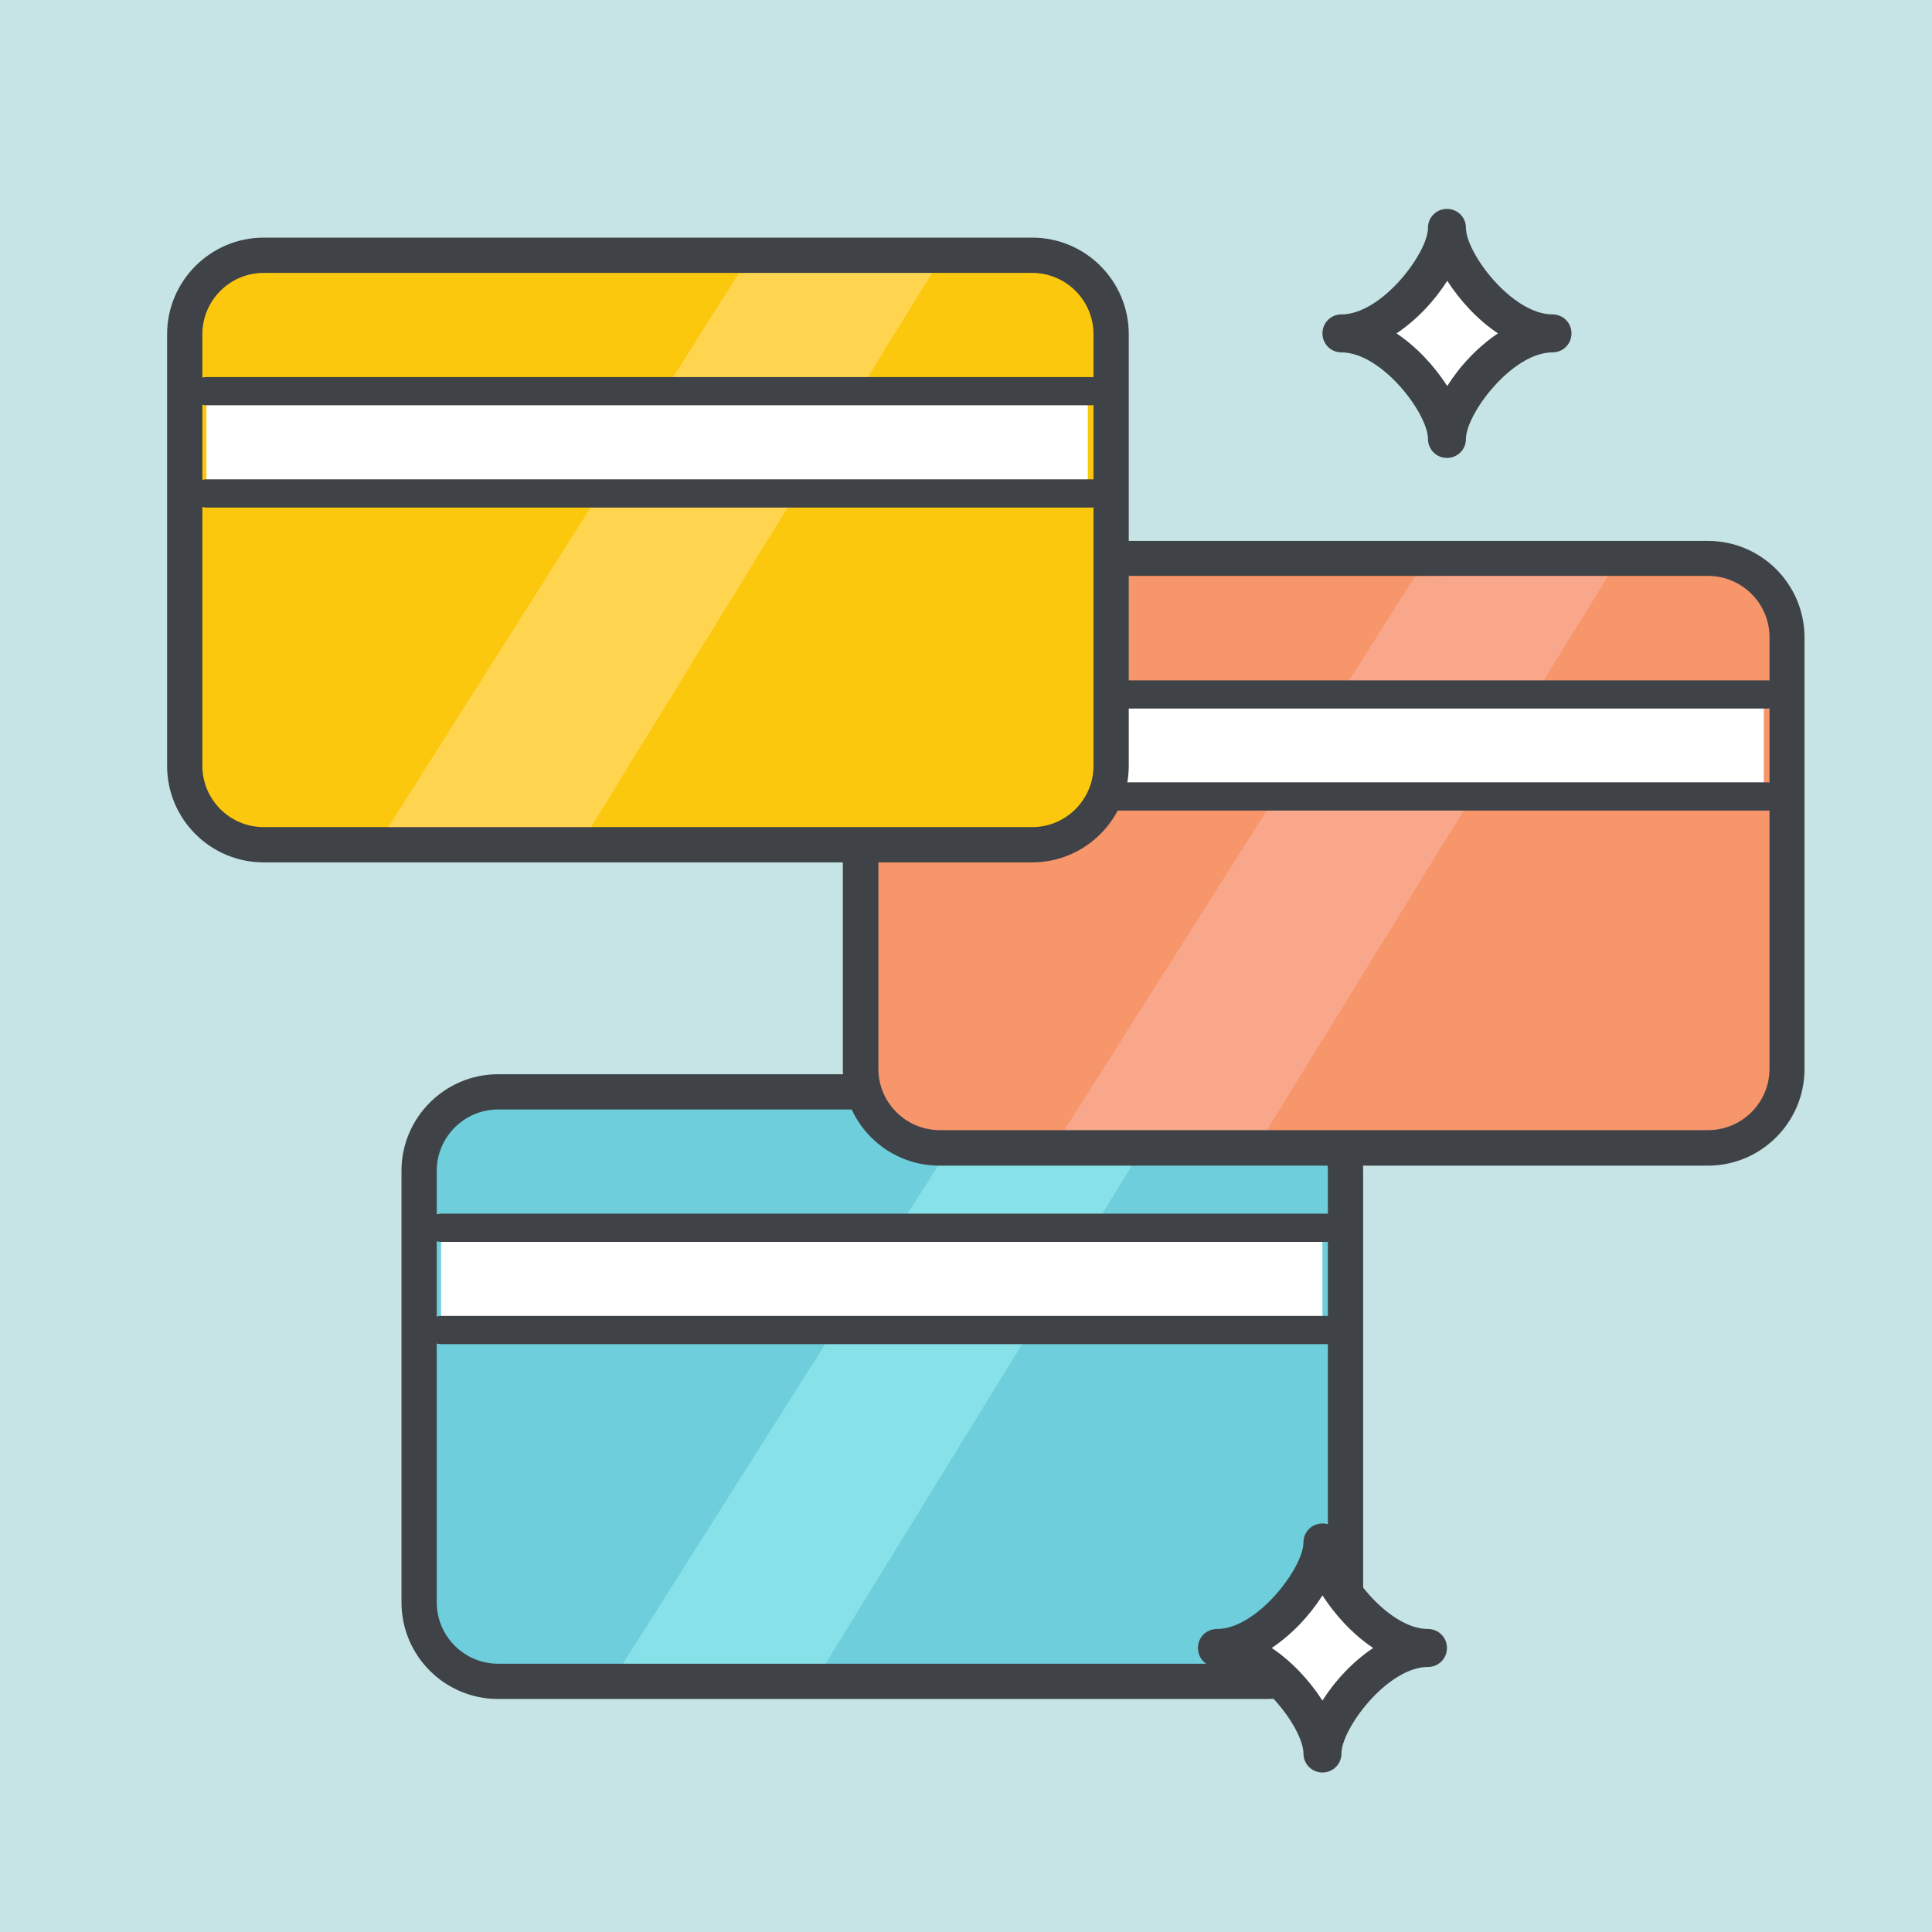 <?xml version="1.0" encoding="UTF-8"?> <svg xmlns="http://www.w3.org/2000/svg" id="_レイヤー_2" data-name="レイヤー 2" viewBox="0 0 71.22 71.22"><defs><style> .cls-1 { fill: #c6e3e5; } .cls-2 { fill: #3f4347; } .cls-3 { fill: #f7956b; } .cls-4 { fill: #87e1e8; } .cls-5 { fill: #fff; } .cls-6 { fill: #ffd550; } .cls-7 { fill: #6ecedb; } .cls-8 { fill: #fcc80e; } .cls-9 { fill: #f9a78a; } </style></defs><g id="_レイヤー_1-2" data-name="レイヤー 1"><g><rect class="cls-1" width="71.22" height="71.22"></rect><g><rect class="cls-7" x="15.45" y="40.24" width="34.15" height="21.73" rx="2.91" ry="2.91"></rect><polygon class="cls-4" points="35.88 40.91 22.89 61.45 30.36 61.45 43.09 40.75 35.88 40.91"></polygon><rect class="cls-5" x="16.26" y="45.26" width="32.49" height="3.76"></rect><path class="cls-2" d="M48.88,45.78H16.26c-.29,0-.52-.23-.52-.52s.23-.52.52-.52h32.63c.29,0,.52.23.52.52s-.23.52-.52.52Z"></path><path class="cls-2" d="M48.88,49.55H16.26c-.29,0-.52-.23-.52-.52s.23-.52.52-.52h32.63c.29,0,.52.23.52.52s-.23.52-.52.52Z"></path><path class="cls-2" d="M46.69,62.63h-28.33c-1.97,0-3.56-1.6-3.56-3.56v-15.91c0-1.96,1.6-3.56,3.56-3.56h28.33c1.97,0,3.56,1.6,3.56,3.56v15.91c0,1.96-1.6,3.56-3.56,3.56ZM18.36,40.9c-1.25,0-2.26,1.02-2.26,2.26v15.91c0,1.25,1.02,2.26,2.26,2.26h28.33c1.25,0,2.26-1.02,2.26-2.26v-15.91c0-1.25-1.02-2.26-2.26-2.26h-28.33Z"></path></g><g><rect class="cls-3" x="31.72" y="20.58" width="34.15" height="21.73" rx="2.91" ry="2.91"></rect><polygon class="cls-9" points="52.16 21.25 39.16 41.78 46.63 41.78 59.37 21.08 52.16 21.25"></polygon><rect class="cls-5" x="32.53" y="25.6" width="32.49" height="3.76"></rect><path class="cls-2" d="M65.15,26.12h-32.63c-.29,0-.52-.23-.52-.52s.23-.52.52-.52h32.63c.29,0,.52.23.52.52s-.23.52-.52.52Z"></path><path class="cls-2" d="M65.15,29.88h-32.63c-.29,0-.52-.23-.52-.52s.23-.52.52-.52h32.63c.29,0,.52.23.52.52s-.23.52-.52.52Z"></path><path class="cls-2" d="M62.96,42.97h-28.33c-1.97,0-3.56-1.6-3.56-3.56v-15.91c0-1.96,1.6-3.56,3.56-3.56h28.33c1.97,0,3.56,1.6,3.56,3.56v15.91c0,1.96-1.6,3.56-3.56,3.56ZM34.64,21.23c-1.25,0-2.26,1.02-2.26,2.26v15.91c0,1.25,1.02,2.26,2.26,2.26h28.33c1.25,0,2.26-1.02,2.26-2.26v-15.91c0-1.25-1.02-2.26-2.26-2.26h-28.33Z"></path></g><g><rect class="cls-8" x="6.8" y="9.41" width="34.15" height="21.73" rx="2.91" ry="2.91"></rect><polygon class="cls-6" points="27.24 10.07 14.24 30.61 21.71 30.61 34.45 9.91 27.24 10.07"></polygon><rect class="cls-5" x="7.61" y="14.42" width="32.49" height="3.76"></rect><path class="cls-2" d="M40.24,14.94H7.61c-.29,0-.52-.23-.52-.52s.23-.52.52-.52h32.63c.29,0,.52.23.52.52s-.23.52-.52.52Z"></path><path class="cls-2" d="M40.24,18.71H7.61c-.29,0-.52-.23-.52-.52s.23-.52.52-.52h32.63c.29,0,.52.23.52.52s-.23.52-.52.52Z"></path><path class="cls-2" d="M38.05,31.79H9.72c-1.97,0-3.56-1.6-3.56-3.56v-15.91c0-1.96,1.6-3.56,3.56-3.56h28.33c1.97,0,3.56,1.6,3.56,3.56v15.91c0,1.96-1.6,3.56-3.56,3.56ZM9.72,10.06c-1.25,0-2.26,1.02-2.26,2.26v15.91c0,1.25,1.02,2.26,2.26,2.26h28.33c1.25,0,2.26-1.02,2.26-2.26v-15.91c0-1.25-1.02-2.26-2.26-2.26H9.72Z"></path></g><g><path class="cls-5" d="M53.34,16.18c0-1.3,2-3.89,3.89-3.89-1.89,0-3.89-2.6-3.89-3.89,0,1.3-2,3.89-3.89,3.89,1.89,0,3.89,2.6,3.89,3.89Z"></path><path class="cls-2" d="M53.34,16.88c-.39,0-.7-.31-.7-.7,0-.93-1.7-3.19-3.19-3.19-.39,0-.7-.31-.7-.7s.31-.7.7-.7c1.49,0,3.19-2.27,3.19-3.19,0-.39.31-.7.7-.7s.7.31.7.7c0,.93,1.7,3.19,3.19,3.19.39,0,.7.31.7.7s-.31.7-.7.7c-1.49,0-3.19,2.27-3.19,3.19,0,.39-.31.7-.7.7ZM51.48,12.29c.75.5,1.4,1.21,1.87,1.94.46-.73,1.12-1.44,1.87-1.94-.75-.5-1.4-1.21-1.87-1.94-.46.73-1.12,1.44-1.87,1.94Z"></path></g><g><path class="cls-5" d="M48.75,64.64c0-1.3,2-3.89,3.89-3.89-1.89,0-3.89-2.6-3.89-3.89,0,1.3-2,3.89-3.89,3.89,1.89,0,3.89,2.6,3.89,3.89Z"></path><path class="cls-2" d="M48.75,65.34c-.39,0-.7-.31-.7-.7,0-.93-1.7-3.19-3.19-3.19-.39,0-.7-.31-.7-.7s.31-.7.7-.7c1.49,0,3.19-2.27,3.19-3.19,0-.39.31-.7.7-.7s.7.31.7.7c0,.93,1.7,3.19,3.19,3.19.39,0,.7.31.7.7s-.31.7-.7.7c-1.49,0-3.19,2.27-3.19,3.19,0,.39-.31.7-.7.7ZM46.88,60.75c.75.5,1.4,1.21,1.87,1.94.46-.73,1.12-1.44,1.87-1.94-.75-.5-1.4-1.21-1.87-1.94-.46.73-1.12,1.44-1.87,1.94Z"></path></g></g></g></svg> 